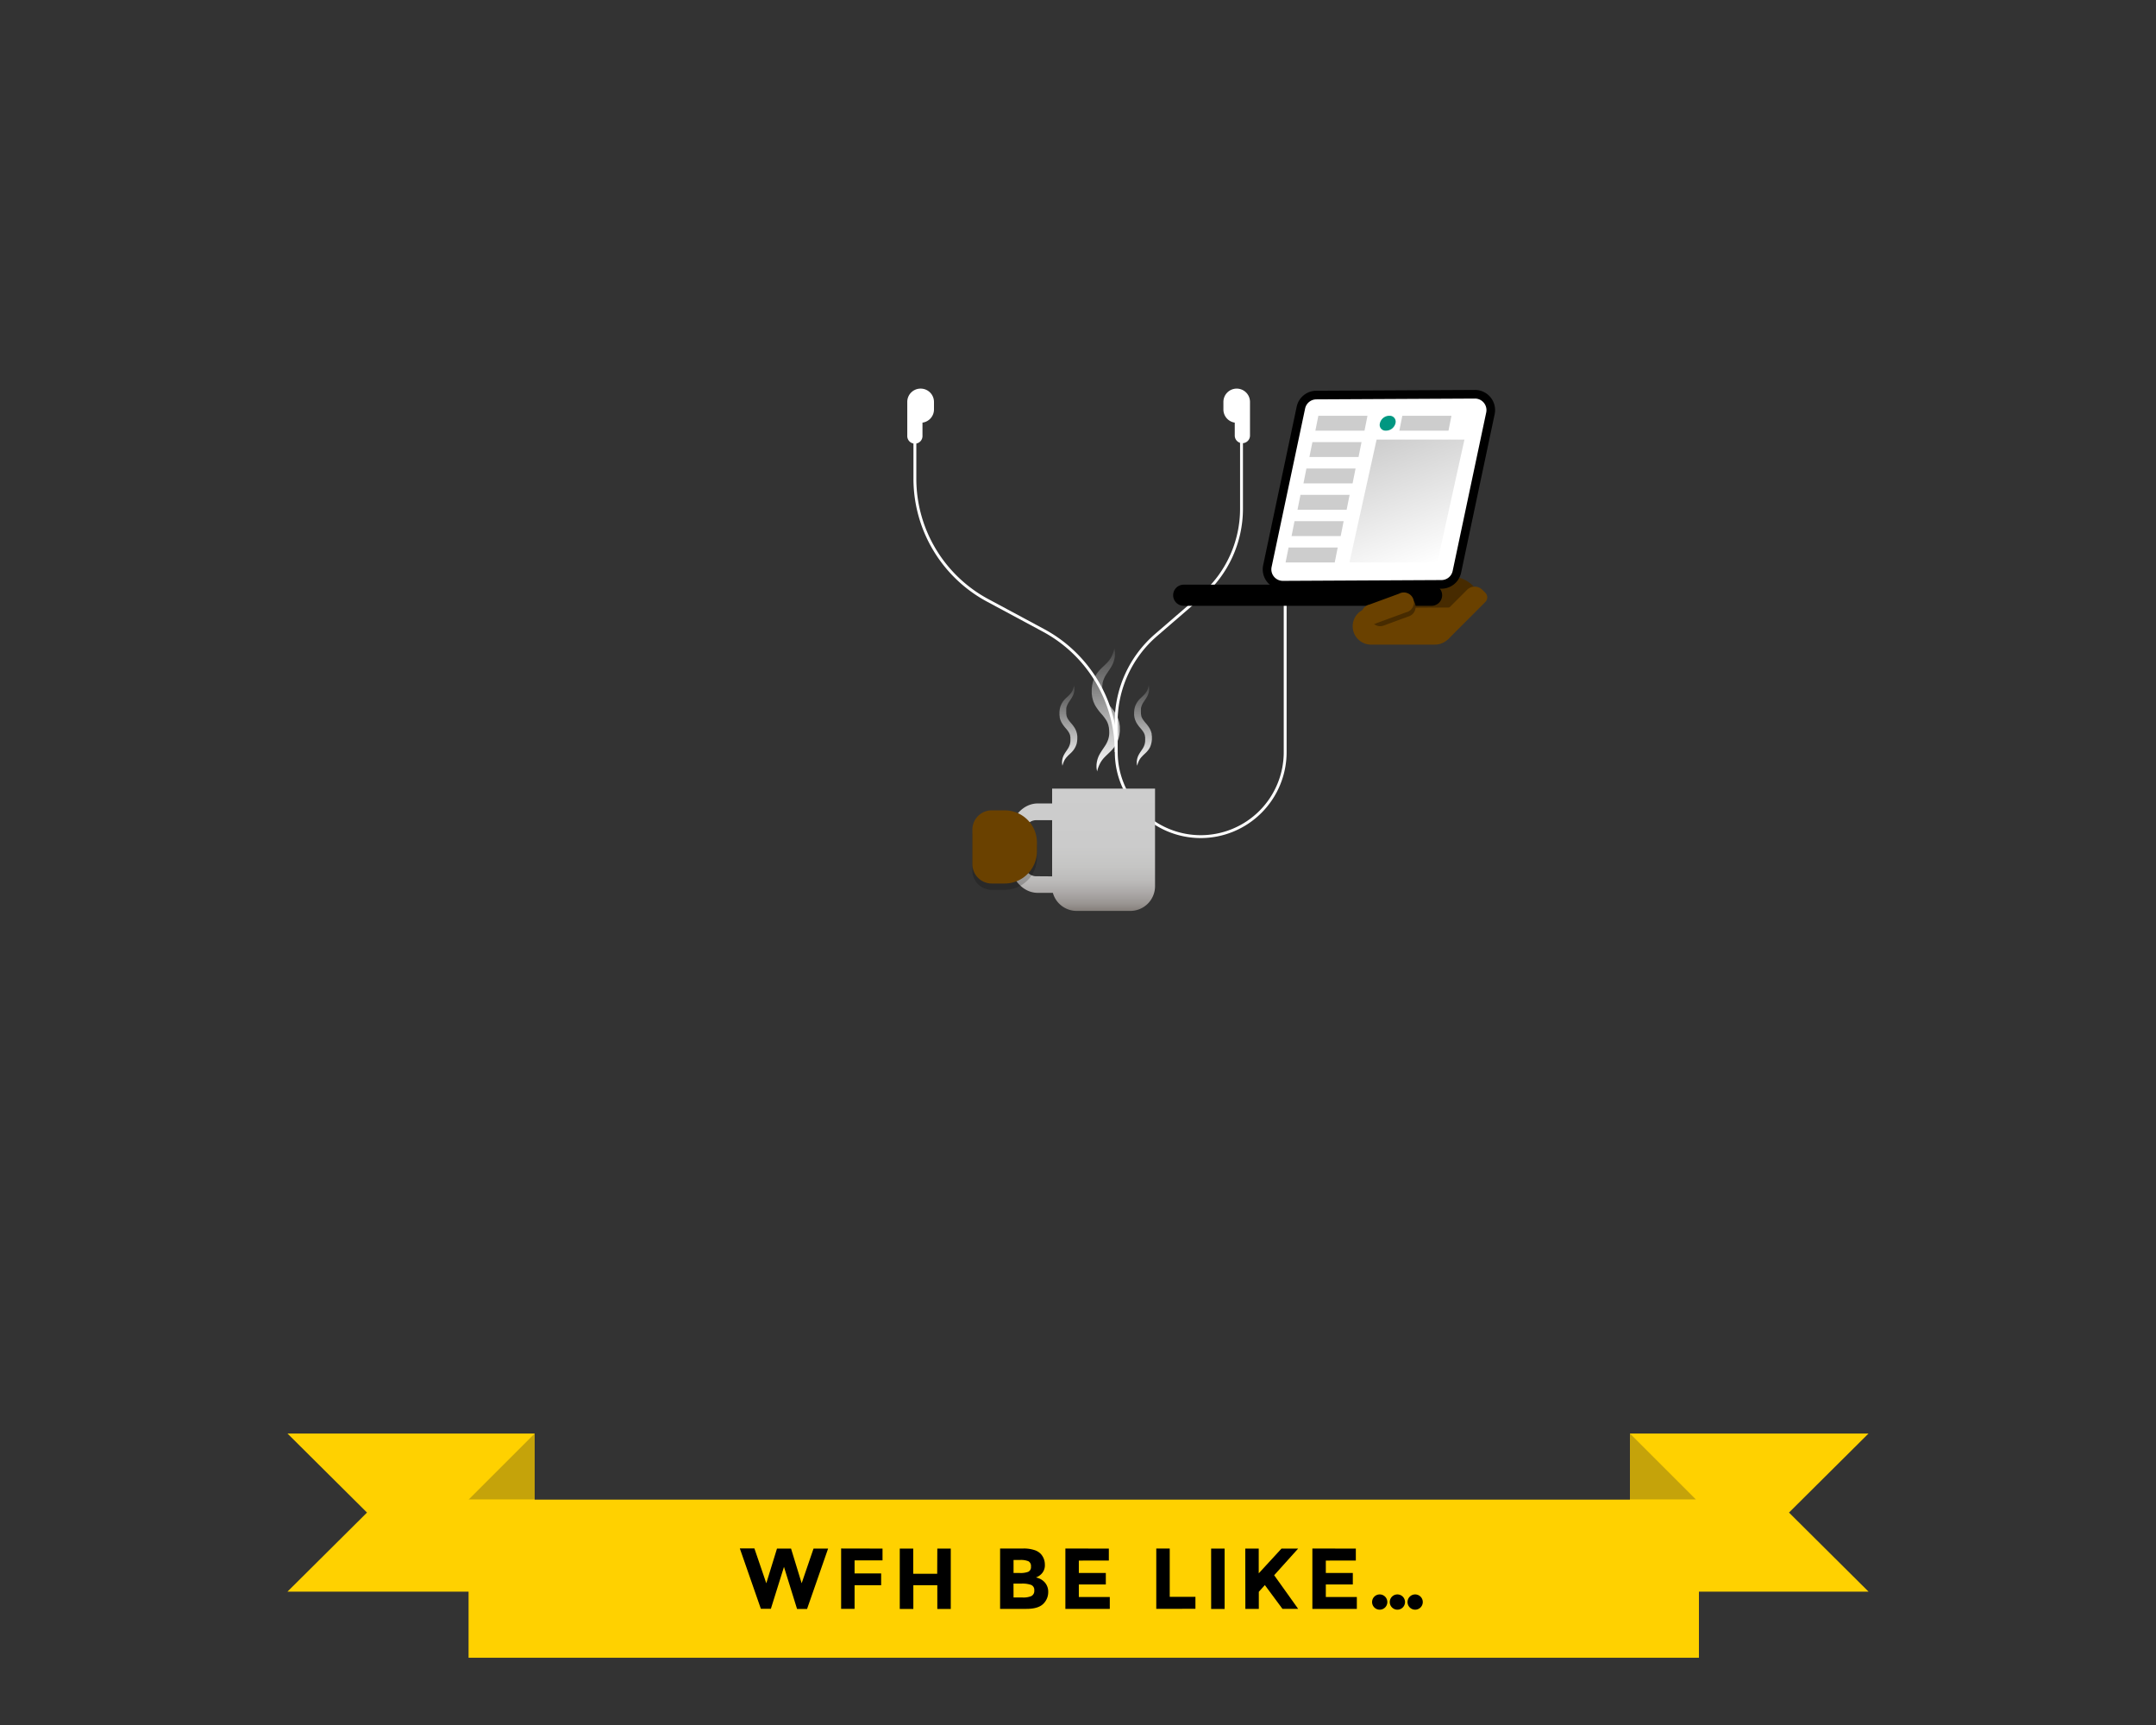 <svg id="art" xmlns="http://www.w3.org/2000/svg" xmlns:xlink="http://www.w3.org/1999/xlink" viewBox="0 0 750 600" width="750" height="600"><rect x="0" y="0" width="750" height="600" fill="#333333" stroke="none"/><defs><style>.cls-1,.cls-2,.cls-20,.cls-7{fill:none;}.cls-1{clip-rule:evenodd;}.cls-3,.cls-5{fill:#ffd100;}.cls-14,.cls-15,.cls-16,.cls-21,.cls-22,.cls-23,.cls-3,.cls-4{fill-rule:evenodd;}.cls-4{fill:#c5a30a;}.cls-6{fill:#fff;}.cls-7{stroke:#fff;}.cls-20,.cls-7{stroke-miterlimit:10;}.cls-8{fill:url(#linear-gradient);}.cls-9{fill:url(#linear-gradient-2);}.cls-10{fill:url(#linear-gradient-3);}.cls-11{fill:url(#linear-gradient-4);}.cls-12{opacity:0.2;}.cls-13,.cls-15{fill:#6a4100;}.cls-14{fill:#472b00;}.cls-17{isolation:isolate;}.cls-18{clip-path:url(#clip-path);}.cls-19{clip-path:url(#clip-path-2);}.cls-20{stroke:#000;stroke-width:3px;}.cls-21{fill:#cdcdcd;}.cls-22{fill:#009781;}.cls-23{fill:url(#linear-gradient-5);}</style><linearGradient id="linear-gradient" x1="376.4" y1="316.84" x2="376.4" y2="274.29" gradientUnits="userSpaceOnUse"><stop offset="0" stop-color="#857f7b"/><stop offset="0.06" stop-color="#999592"/><stop offset="0.15" stop-color="#aca9a8"/><stop offset="0.24" stop-color="#bbbab9"/><stop offset="0.36" stop-color="#c5c5c4"/><stop offset="0.53" stop-color="#cbcbcb"/><stop offset="1" stop-color="#cdcdcd"/></linearGradient><linearGradient id="linear-gradient-2" x1="384.63" y1="268.37" x2="384.63" y2="225.58" gradientUnits="userSpaceOnUse"><stop offset="0" stop-color="#fff"/><stop offset="1" stop-color="#fff" stop-opacity="0.1"/></linearGradient><linearGradient id="linear-gradient-3" x1="371.63" y1="266.38" x2="371.63" y2="238.37" xlink:href="#linear-gradient-2"/><linearGradient id="linear-gradient-4" x1="397.62" y1="266.38" x2="397.62" y2="238.37" xlink:href="#linear-gradient-2"/><clipPath id="clip-path"><path class="cls-1" d="M457.9,137.41l55.16-.28a5.51,5.51,0,0,1,5.53,5.48,5.81,5.81,0,0,1-.12,1.17l-11.66,55.11a5.51,5.51,0,0,1-5.36,4.37l-55.16.28a5.51,5.51,0,0,1-5.53-5.48,5.74,5.74,0,0,1,.12-1.17l11.66-55.12A5.51,5.51,0,0,1,457.9,137.41Z"/></clipPath><clipPath id="clip-path-2"><rect class="cls-2" x="439.6" y="136.99" width="79.53" height="67.3" transform="translate(-0.85 2.41) rotate(-0.29)"/></clipPath><linearGradient id="linear-gradient-5" x1="497.54" y1="196.53" x2="481.33" y2="152.01" gradientUnits="userSpaceOnUse"><stop offset="0" stop-color="#fff"/><stop offset="1" stop-color="#cdcdcd"/></linearGradient></defs><polygon class="cls-3" points="100 498.61 186 498.61 186 553.61 100 553.61 127.67 526.11 100 498.61"/><polygon class="cls-3" points="650 498.61 567 498.61 567 553.61 650 553.61 622.33 526.11 650 498.61"/><polygon class="cls-4" points="567 498.61 590 521.61 567 521.61 567 498.61"/><polygon class="cls-4" points="186 498.61 163 521.61 186 521.61 186 498.61"/><rect class="cls-5" x="163" y="521.61" width="428" height="55"/><path d="M266.57,550.7l3.72-12.06h4.89l3.69,12.06L283,538.64h5.07l-7.32,21h-3.48L272.72,545l-4.56,14.58h-3.48l-7.32-21h5.07Z"/><path d="M307,538.64v4.11h-9.72v4.53h9.24v4.11h-9.24v8.22h-4.68v-21Z"/><path d="M326.06,538.64h4.68v21h-4.68v-8.25h-8.34v8.25H313v-21h4.68v8.76h8.34Z"/><path d="M357.08,559.61H347.9v-21h8.16a11.7,11.7,0,0,1,3.67.51,5.29,5.29,0,0,1,2.33,1.38,5.43,5.43,0,0,1,1.41,3.66,4.29,4.29,0,0,1-1.59,3.66,5.53,5.53,0,0,1-.75.52l-.75.35a5.48,5.48,0,0,1,3.1,1.75,4.9,4.9,0,0,1,1.16,3.32,5.64,5.64,0,0,1-1.5,3.87Q361.4,559.61,357.08,559.61Zm-4.5-12.48h2.22a7.58,7.58,0,0,0,2.9-.42,1.79,1.79,0,0,0,.94-1.82,1.87,1.87,0,0,0-.87-1.84,6.9,6.9,0,0,0-2.94-.45h-2.25Zm0,8.52h3.21a7.06,7.06,0,0,0,3-.5,2,2,0,0,0,1-1.95,1.86,1.86,0,0,0-1.07-1.92,9.08,9.08,0,0,0-3.4-.46h-2.76Z"/><path d="M385.73,538.64v4.17H375.29v4.32h9.39v4h-9.39v4.35h10.77v4.14H370.61v-21Z"/><path d="M402.23,559.61v-21h4.68v16.8h8.94v4.17Z"/><path d="M421.31,538.64H426v21h-4.68Z"/><path d="M433.19,538.64h4.68v8.61l7.92-8.61h5.79l-8.34,9.27q1.08,1.5,4,5.59l4.35,6.11h-5.46L440,551.33l-2.1,2.34v5.94h-4.68Z"/><path d="M471.65,538.64v4.17H461.21v4.32h9.39v4h-9.39v4.35H472v4.14H456.53v-21Z"/><path d="M478.08,559.11a2.65,2.65,0,0,1,3.75-3.75,2.65,2.65,0,0,1-3.75,3.75Zm6.15,0a2.65,2.65,0,0,1,3.75-3.75,2.65,2.65,0,0,1-3.75,3.75Zm6.18,0a2.65,2.65,0,0,1,3.75-3.75,2.65,2.65,0,0,1-3.75,3.75Z"/><path class="cls-6" d="M320.23,135.17a4.62,4.62,0,0,0-4.62,4.63v11.7a2.65,2.65,0,1,0,5.29,0V147a4.62,4.62,0,0,0,4-4.56V139.8A4.63,4.63,0,0,0,320.23,135.17Z"/><path class="cls-6" d="M430.21,135.17a4.62,4.62,0,0,1,4.62,4.63v11.7a2.65,2.65,0,1,1-5.3,0V147a4.62,4.62,0,0,1-3.95-4.56V139.8A4.63,4.63,0,0,1,430.21,135.17Z"/><path class="cls-7" d="M318.26,148.32v18.16a48.06,48.06,0,0,0,25.31,42.34L363,219.26a48.06,48.06,0,0,1,25.31,42.34h0A29.4,29.4,0,0,0,417.67,291h0a29.4,29.4,0,0,0,29.4-29.4V207.11"/><rect x="377.71" y="281.75" width="3.3" height="7.93"/><path class="cls-8" d="M366,274.29v5.17H361c-5.56,0-10.06,5.6-10.06,12.51v6.08c0,6.91,4.5,12.51,10.06,12.51h5.26a8.59,8.59,0,0,0,8.27,6.28h18.67a8.6,8.6,0,0,0,8.6-8.6V274.29Zm-5.57,30.49c-2.54,0-4.6-2.56-4.6-5.72V291c0-3.16,2.06-5.72,4.6-5.72H366v19.54Z"/><path class="cls-9" d="M387.66,225.58l.12.76a4.9,4.9,0,0,1,.07.77v.79a7.35,7.35,0,0,1-.09.79,8.78,8.78,0,0,1-1.09,3.05c-.53.94-1.14,1.78-1.66,2.57a10,10,0,0,0-1.19,2.32,6.59,6.59,0,0,0-.3,1.16c0,.2,0,.41-.07.61a4,4,0,0,0,0,.61,10.46,10.46,0,0,0,.06,1.25l.06.62.13.58.06.28.1.28c.06.18.11.36.18.54l.25.51c.08.17.2.33.3.5a16.61,16.61,0,0,0,1.61,2.09,18.31,18.31,0,0,1,2,2.67,7.75,7.75,0,0,1,.42.81l.36.85c.1.29.17.59.26.88l.12.45.06.44.12.89,0,.88a10.06,10.06,0,0,1-.11,1.73,6.75,6.75,0,0,1-.15.86c-.07.29-.12.58-.21.86a10.48,10.48,0,0,1-.7,1.65,11.18,11.18,0,0,1-2,2.68c-.74.75-1.46,1.38-2.11,2.06a9.11,9.11,0,0,0-1.62,2.22,11.56,11.56,0,0,0-1,2.78c0-.25-.09-.51-.12-.76a5,5,0,0,1-.08-.77v-.79a6.82,6.82,0,0,1,.09-.79,8.55,8.55,0,0,1,1.08-3.06c.53-.93,1.14-1.78,1.66-2.57a10,10,0,0,0,1.19-2.31,7.63,7.63,0,0,0,.41-2.38,10.36,10.36,0,0,0-.06-1.25l-.06-.62-.13-.58-.06-.29-.09-.27c-.07-.18-.12-.36-.19-.54l-.25-.51a3.15,3.15,0,0,0-.3-.5,15.1,15.1,0,0,0-1.61-2.09,19.17,19.17,0,0,1-2-2.68,8.73,8.73,0,0,1-.42-.8l-.36-.85c-.1-.29-.17-.59-.26-.89,0-.14-.08-.29-.11-.44l-.07-.45-.12-.89,0-.87a10,10,0,0,1,.11-1.73,6.75,6.75,0,0,1,.15-.86,8.33,8.33,0,0,1,.22-.86,9.58,9.58,0,0,1,.69-1.65,10.93,10.93,0,0,1,2-2.68c.74-.75,1.46-1.38,2.11-2.06a9,9,0,0,0,1.62-2.23A11.92,11.92,0,0,0,387.66,225.58Z"/><path class="cls-10" d="M373.62,238.37c0,.16.05.33.08.5a4,4,0,0,1,.05.5v.52a4.88,4.88,0,0,1-.06.52,5.46,5.46,0,0,1-.71,2c-.34.62-.74,1.17-1.08,1.69a6.4,6.4,0,0,0-.78,1.51,4.27,4.27,0,0,0-.2.76c0,.13,0,.27,0,.4a1.75,1.75,0,0,0,0,.4,5.63,5.63,0,0,0,0,.82l0,.4.08.38,0,.19.07.18a3.59,3.59,0,0,0,.12.35l.16.34c.05.11.13.22.19.33a11.34,11.34,0,0,0,1.06,1.37,12.68,12.68,0,0,1,1.29,1.74,5.28,5.28,0,0,1,.27.53l.24.56c.06.19.11.38.17.58s.05.19.07.29l.05.29.07.58,0,.57a8.72,8.72,0,0,1-.07,1.14,3.89,3.89,0,0,1-.1.56c0,.19-.08.38-.14.57a6.76,6.76,0,0,1-.46,1.07,7.08,7.08,0,0,1-1.33,1.76c-.48.49-1,.9-1.38,1.35a5.88,5.88,0,0,0-1.06,1.45,8.5,8.5,0,0,0-.64,1.82c0-.17-.05-.33-.07-.5a2.73,2.73,0,0,1-.05-.5v-.52a4.88,4.88,0,0,1,.06-.52,5.58,5.58,0,0,1,.71-2c.34-.61.74-1.16,1.08-1.68a6.27,6.27,0,0,0,.78-1.52,4.72,4.72,0,0,0,.27-1.55,7.4,7.4,0,0,0,0-.82l0-.4-.09-.38,0-.19-.06-.18c-.05-.12-.08-.24-.12-.35l-.17-.34c-.05-.11-.13-.22-.19-.33a10.41,10.41,0,0,0-1.06-1.37,12,12,0,0,1-1.28-1.75c-.09-.17-.2-.34-.28-.52l-.23-.56c-.07-.19-.11-.39-.17-.58s-.06-.19-.08-.29l0-.29-.08-.58v-.57a6.24,6.24,0,0,1,.07-1.14,3.89,3.89,0,0,1,.1-.56c.05-.19.08-.38.14-.57a6.72,6.72,0,0,1,.45-1.07,7.6,7.6,0,0,1,1.33-1.76c.48-.49,1-.9,1.38-1.35a6.12,6.12,0,0,0,1.07-1.45A8,8,0,0,0,373.62,238.37Z"/><path class="cls-11" d="M399.6,238.37c0,.16.06.33.08.5a4,4,0,0,1,.05.5v.52a3.15,3.15,0,0,1-.05.52,5.85,5.85,0,0,1-.71,2c-.35.62-.75,1.17-1.09,1.69a6.4,6.4,0,0,0-.78,1.51,5.33,5.33,0,0,0-.2.76c0,.13,0,.27,0,.4a2.6,2.6,0,0,0,0,.4,7.5,7.5,0,0,0,0,.82l0,.4.09.38,0,.19.06.18a3.59,3.59,0,0,0,.12.35l.16.34a2.9,2.9,0,0,0,.2.33,11.18,11.18,0,0,0,1.05,1.37,11.23,11.23,0,0,1,1.29,1.74c.09.18.2.34.28.53l.23.56c.07.19.11.38.17.58a2.45,2.45,0,0,1,.08.29l0,.29.08.58v.57a6.24,6.24,0,0,1-.07,1.14,3.89,3.89,0,0,1-.1.56c-.05.19-.08.38-.14.57A6.72,6.72,0,0,1,400,260a7.33,7.33,0,0,1-1.33,1.76c-.49.49-1,.9-1.38,1.35a5.92,5.92,0,0,0-1.07,1.45,8,8,0,0,0-.63,1.82c0-.17-.06-.33-.08-.5a4,4,0,0,1-.05-.5v-.52a4.88,4.88,0,0,1,.06-.52,5.77,5.77,0,0,1,.71-2c.35-.61.75-1.16,1.09-1.68a6.65,6.65,0,0,0,.78-1.52,5,5,0,0,0,.26-1.55,7.4,7.4,0,0,0,0-.82l0-.4-.09-.38,0-.19-.06-.18a3.59,3.59,0,0,0-.12-.35l-.16-.34c-.05-.11-.14-.22-.2-.33a11.18,11.18,0,0,0-1.05-1.37,12,12,0,0,1-1.29-1.75,5.12,5.12,0,0,1-.27-.52l-.24-.56c-.06-.19-.11-.39-.17-.58s-.05-.19-.07-.29l-.05-.29-.07-.58,0-.57a8.72,8.72,0,0,1,.07-1.14c0-.18.06-.37.1-.56s.08-.38.14-.57a6.76,6.76,0,0,1,.46-1.07,7.08,7.08,0,0,1,1.33-1.76c.48-.49,1-.9,1.37-1.35a5.85,5.85,0,0,0,1.07-1.45A8,8,0,0,0,399.6,238.37Z"/><path class="cls-12" d="M345,284.1h4.49a11.23,11.23,0,0,1,11.23,11.23v2.95a11.23,11.23,0,0,1-11.23,11.23H345a6.74,6.74,0,0,1-6.74-6.74V290.84A6.74,6.74,0,0,1,345,284.1Z"/><path class="cls-13" d="M345,281.86h4.49a11.22,11.22,0,0,1,11.23,11.22v3a11.23,11.23,0,0,1-11.23,11.23H345a6.74,6.74,0,0,1-6.74-6.74V288.59A6.73,6.73,0,0,1,345,281.86Z"/><path class="cls-7" d="M431.88,148.32v28.62a39.92,39.92,0,0,1-13.83,30.22l-15.94,13.76a40,40,0,0,0-13.83,30.22V261.6"/><path class="cls-14" d="M512.36,203.71h0a2.25,2.25,0,0,1,0,3.18l-12.73,12.73a3.75,3.75,0,0,1-5.3,0c-1.47-1.47-9.53-3.84-8.07-5.31l10.61-10.6A11,11,0,0,1,512.36,203.71Z"/><path class="cls-15" d="M476.68,211.46l29.18-.16c3.52,0-.3,3-.3,6.54a6.37,6.37,0,0,1-6.38,6.37h-22.5a6.38,6.38,0,0,1,0-12.75Z"/><path class="cls-15" d="M515.64,205.13l1.06,1.06a2.26,2.26,0,0,1,0,3.19L504,222.1a3.75,3.75,0,0,1-5.3-5.3l11.66-11.67A3.77,3.77,0,0,1,515.64,205.13Z"/><path class="cls-16" d="M411.77,203.37H498a3.67,3.67,0,1,1,0,7.34H411.77a3.67,3.67,0,1,1,0-7.34Z"/><g class="cls-17"><g class="cls-18"><g class="cls-19"><path class="cls-6" d="M457.9,137.41l55.16-.28a5.51,5.51,0,0,1,5.53,5.48,5.81,5.81,0,0,1-.12,1.17l-11.66,55.11a5.51,5.51,0,0,1-5.36,4.37l-55.16.28a5.51,5.51,0,0,1-5.53-5.48,5.74,5.74,0,0,1,.12-1.17l11.66-55.12A5.51,5.51,0,0,1,457.9,137.41Z"/></g></g><path class="cls-20" d="M457.9,137.41l55.16-.28a5.51,5.51,0,0,1,5.53,5.48,5.81,5.81,0,0,1-.12,1.17L506.8,198.89a5.49,5.49,0,0,1-5.35,4.37l-55.16.28a5.51,5.51,0,0,1-5.53-5.48,5.81,5.81,0,0,1,.12-1.17l11.66-55.12A5.51,5.51,0,0,1,457.9,137.41Z"/></g><path class="cls-14" d="M478.93,211.09l8.86-3.25a3.46,3.46,0,0,1,2.39,6.5l-8.86,3.25a3.46,3.46,0,0,1-2.39-6.5Z"/><path class="cls-15" d="M476.41,210.27l10.27-3.77a3.5,3.5,0,1,1,2.39,6.5l-10.28,3.77a3.5,3.5,0,1,1-2.38-6.5Z"/><polygon class="cls-21" points="474.67 149.79 457.57 149.79 458.61 144.61 475.7 144.61 474.67 149.79"/><polygon class="cls-21" points="503.88 149.79 486.79 149.79 487.82 144.61 504.91 144.61 503.88 149.79"/><path class="cls-22" d="M482.2,149.79H482a2,2,0,0,1-2-2.46h0a3.37,3.37,0,0,1,3.31-2.72h.16a2.06,2.06,0,0,1,2,2.46h0A3.38,3.38,0,0,1,482.2,149.79Z"/><polygon class="cls-23" points="499.99 195.63 469.43 195.63 478.88 152.9 509.43 152.9 499.99 195.63"/><polygon class="cls-21" points="472.59 158.96 455.5 158.96 456.54 153.78 473.63 153.78 472.59 158.96"/><polygon class="cls-21" points="470.52 168.13 453.43 168.13 454.46 162.95 471.56 162.95 470.52 168.13"/><polygon class="cls-21" points="468.45 177.3 451.36 177.3 452.39 172.12 469.49 172.12 468.45 177.3"/><polygon class="cls-21" points="466.38 186.46 449.29 186.46 450.32 181.28 467.41 181.28 466.38 186.46"/><polygon class="cls-21" points="464.31 195.63 447.21 195.63 448.25 190.45 465.34 190.45 464.31 195.63"/></svg>